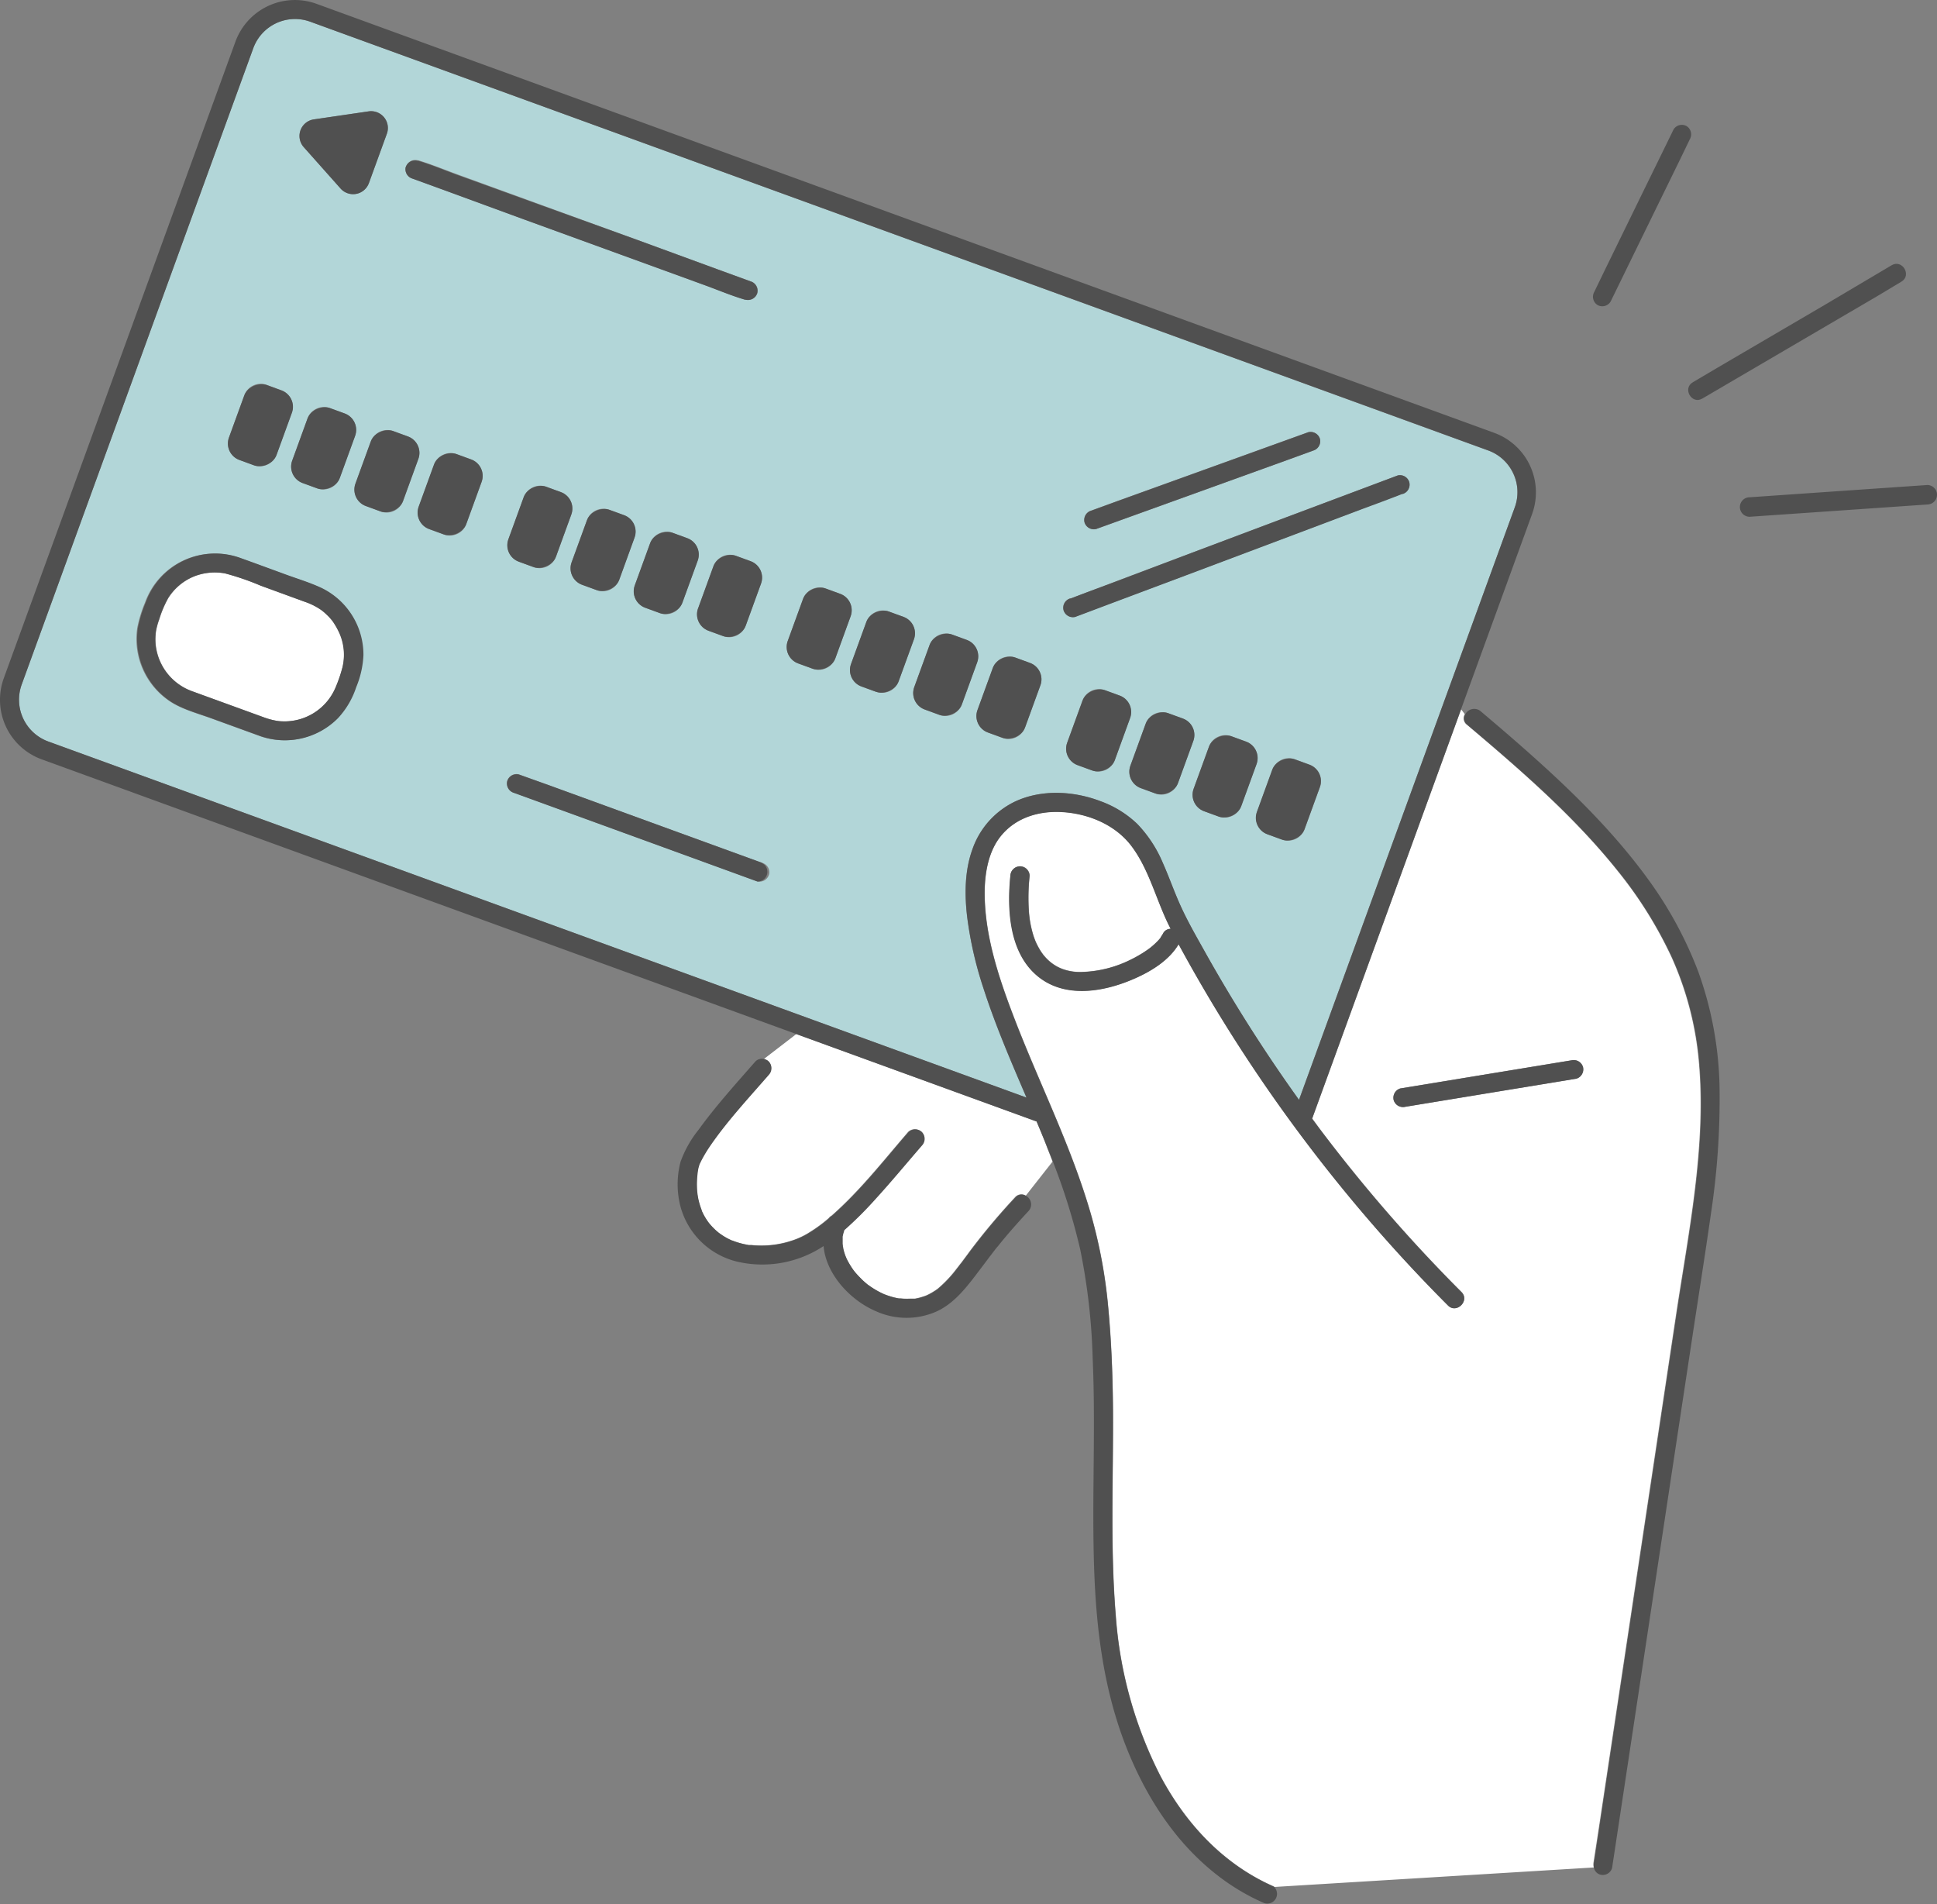<svg id="ÉåÉCÉÑÅ__1" data-name="ÉåÉCÉÑÅ[_1" xmlns="http://www.w3.org/2000/svg" viewBox="0 0 397.69 390.86"><rect x="0" y="0" width="397.69" height="390.86" fill="#808080" stroke="none"/><defs><style>.cls-1{fill:#fff;}.cls-2{fill:#b2d6d8;}.cls-3{fill:#505050;}</style></defs><path class="cls-1" d="M327.15,382.42q.5-3.26,1-6.5l8-53.16q4-26.58,8-53.16c2.54-16.79,6.08-34,4.69-51a66.43,66.43,0,0,0-5.7-22.2,85.7,85.7,0,0,0-11.05-17.65c-9-11.26-20-20.73-30.95-30a1.61,1.61,0,0,1-.4-2.14c-.24-.33-.49-.66-.75-1l-30.57,84c.62.83,1.22,1.66,1.84,2.48a318.34,318.34,0,0,0,28.82,33.12c1.77,1.77-1,4.53-2.76,2.75q-3.67-3.69-7.24-7.49a324.6,324.6,0,0,1-27.3-33.38,321.22,321.22,0,0,1-20.77-33.28c-2,3.34-5.72,5.61-9.17,7.1-6.29,2.73-14.43,4.12-20-.74s-6.06-13.56-5.37-20.41a2,2,0,0,1,1.95-1.95,2,2,0,0,1,2,1.95,41.37,41.37,0,0,0-.16,7.21,21.75,21.75,0,0,0,1,5.27c.11.31.22.62.35.93a2.9,2.9,0,0,0,.12.28c.07.15.14.31.22.46a15,15,0,0,0,.9,1.56l.27.37.16.22c.2.22.39.45.59.66s.34.34.52.5.48.4.51.42a9.25,9.25,0,0,0,1.3.83l.52.25c-.15-.08.43.17.55.21a10.53,10.53,0,0,0,4.06.57,24,24,0,0,0,9.85-2.53,26.2,26.2,0,0,0,2.32-1.28c.36-.22.71-.46,1.06-.7s.61-.44.73-.54a15.48,15.48,0,0,0,1.62-1.51l.33-.39.06-.06,0-.06c.16-.26.34-.51.49-.78a1.72,1.72,0,0,1,1.56-1l0-.07c-2.89-5.48-4.28-11.91-8-16.91-3.32-4.42-8.93-6.69-14.35-7-4.78-.26-9.45,1.19-12.5,4.94-2.42,3-3.24,7.18-3.31,11.1-.14,9.1,2.94,18.15,6.17,26.54,4.76,12.35,10.69,24.25,14.7,36.89a103.2,103.2,0,0,1,4.4,21.24c.72,7.29,1,14.6,1.07,21.92.09,14.1-.59,28.22.57,42.28a85.6,85.6,0,0,0,9.18,33c5.22,9.81,12.94,18.12,23.22,22.64l.19.13,65.53-4A2.75,2.75,0,0,1,327.15,382.42Zm-3.5-161-35.11,5.77a2,2,0,0,1-2.4-1.37,2,2,0,0,1,1.36-2.39l35.12-5.77A2,2,0,0,1,325,219,2,2,0,0,1,323.65,221.43Z"/><path class="cls-1" d="M212.83,230.22l-49.34-17.95-6.63,5.1a1.94,1.94,0,0,1,.9.49,2,2,0,0,1,0,2.75c-4.11,4.73-8.46,9.39-11.91,14.41a29.92,29.92,0,0,0-1.87,3.07c-.11.21-.21.42-.31.64,0-.07-.13.29-.17.42a6.47,6.47,0,0,0-.29,1.23,18.75,18.75,0,0,0-.13,4.21l.06.51.06.38c.05.32.12.64.2,1a15.06,15.06,0,0,0,.54,1.73,2.09,2.09,0,0,0,.08.23l0,.08c.05.11.1.22.16.33q.19.42.42.81c.15.26.31.52.48.77,0,.07.35.5.37.53a13.85,13.85,0,0,0,1.27,1.38c.2.19.4.36.6.53l.18.15a2.83,2.83,0,0,0,.28.2,12.64,12.64,0,0,0,1.61,1l.82.4.08,0,0,0,.44.17a16.83,16.83,0,0,0,2,.58l.95.19.28,0,.27,0a19.86,19.86,0,0,0,8.4-.93,15.69,15.69,0,0,0,3.75-1.8,29.1,29.1,0,0,0,3.75-2.78,1.68,1.68,0,0,1,.57-.49c5.85-5.13,10.69-11.35,15.75-17.21a2,2,0,0,1,2.76,0,2,2,0,0,1,0,2.76c-3.21,3.71-6.34,7.5-9.65,11.12a76.19,76.19,0,0,1-6.31,6.27l0,.09c-.06.19-.12.37-.17.56s-.1.43-.15.64a.56.56,0,0,1,0,.07,1.49,1.49,0,0,0,0,.21c0,.41,0,.83,0,1.24a3.88,3.88,0,0,1,.05.46c0,.14,0,.29.08.43a9.93,9.93,0,0,0,.37,1.32c.05.15.11.3.17.45,0-.05.15.36.2.46a16.72,16.72,0,0,0,1.44,2.36l.27.34c.15.17.29.34.45.51s.58.62.89.92.68.62,1,.91a.69.69,0,0,1,.14.12l.08.06.57.4a17.49,17.49,0,0,0,2.33,1.36l.5.23.48.18c.41.15.82.28,1.24.4s.9.22,1.35.3l.28,0h.06l.6.05a12.71,12.71,0,0,0,1.38,0l.61,0h.08l.27,0a10.66,10.66,0,0,0,1.38-.33l.6-.19.34-.13h0a11.37,11.37,0,0,0,1.34-.7l.57-.36.44-.31a25.14,25.14,0,0,0,3.91-4.14c.26-.32.52-.65.77-1l.12-.14h0c.13-.16.25-.33.37-.49.5-.65,1-1.31,1.48-2a136.61,136.61,0,0,1,9.24-11,1.69,1.69,0,0,1,2.22-.33l5.5-7c-.34-.9-.69-1.79-1.05-2.68C214.39,233.94,213.61,232.08,212.83,230.22Z"/><path class="cls-2" d="M310.67,97.19a9.05,9.05,0,0,0-5.14-4.71L63.68,4.45A9.12,9.12,0,0,0,52,9.9L4.45,140.53A9.13,9.13,0,0,0,9.9,152.21l200.84,73.1c-3.18-7.41-6.39-14.83-8.86-22.51a77.46,77.46,0,0,1-3.32-14.57c-.54-4.56-.52-9.44,1.05-13.81a17.05,17.05,0,0,1,8.82-9.9c5.42-2.52,12-2.16,17.51-.05a21.42,21.42,0,0,1,7.55,4.67,26.14,26.14,0,0,1,5.24,8c1.29,2.89,2.32,5.89,3.63,8.77,1.48,3.24,3.28,6.36,5,9.46a320,320,0,0,0,19.33,30.41L311,104.16A9,9,0,0,0,310.67,97.19ZM117.35,115.43l3.15-8.63a3.59,3.59,0,0,1,4.6-2.15l3,1.1a3.59,3.59,0,0,1,2.15,4.61L127.14,119a3.59,3.59,0,0,1-4.61,2.15l-3-1.1A3.61,3.61,0,0,1,117.35,115.43Zm-3.19-1.16a3.61,3.61,0,0,1-4.61,2.15l-3-1.11a3.59,3.59,0,0,1-2.15-4.6l3.14-8.64a3.6,3.6,0,0,1,4.61-2.15l3,1.11a3.58,3.58,0,0,1,2.15,4.6Zm16.18,5.89,3.14-8.64a3.6,3.6,0,0,1,4.61-2.15l3,1.11a3.6,3.6,0,0,1,2.15,4.6l-3.15,8.64a3.59,3.59,0,0,1-4.6,2.15l-3-1.11A3.59,3.59,0,0,1,130.34,120.16Zm13,4.72,3.14-8.63a3.59,3.59,0,0,1,4.61-2.15l3,1.1a3.59,3.59,0,0,1,2.15,4.61l-3.14,8.63a3.6,3.6,0,0,1-4.61,2.15l-3-1.1A3.59,3.59,0,0,1,143.32,124.88Zm-60-90.62a2,2,0,0,1,2.4-1.36l.12,0c2.81.85,5.56,2,8.32,3l17.07,6.21,19.74,7.18,16.37,6,6.78,2.47a2,2,0,0,1,1.37,2.4,2,2,0,0,1-2.4,1.36l-.12,0c-2.81-.85-5.56-2-8.32-3l-17.07-6.21-19.74-7.18-16.37-6-6.78-2.47A2,2,0,0,1,83.29,34.26ZM64.43,24.51,75.7,22.86a3.45,3.45,0,0,1,3.73,4.59L75.74,37.59a3.45,3.45,0,0,1-5.81,1.12L62.36,30.2A3.44,3.44,0,0,1,64.43,24.51Zm-1.3,61.41a3.59,3.59,0,0,1,4.61-2.15l3,1.1a3.59,3.59,0,0,1,2.15,4.61l-3.14,8.63a3.6,3.6,0,0,1-4.61,2.15l-3-1.1A3.59,3.59,0,0,1,60,94.55ZM47,89.83l3.14-8.64A3.6,3.6,0,0,1,54.76,79l3,1.11a3.58,3.58,0,0,1,2.14,4.6l-3.14,8.64a3.6,3.6,0,0,1-4.61,2.15l-3-1.11A3.59,3.59,0,0,1,47,89.83Zm26,51.22a17.2,17.2,0,0,1-3.72,6.35,15.29,15.29,0,0,1-15.87,3.73l-.6-.22-9.54-3.47c-2.78-1-6-1.85-8.45-3.5a15.38,15.38,0,0,1-6.64-15.07,26.65,26.65,0,0,1,1.58-5.15,15.19,15.19,0,0,1,19.45-9.19c2.89,1,5.77,2.1,8.65,3.15,2.67,1,5.46,1.8,8,3a15.25,15.25,0,0,1,8.58,13.79A19.32,19.32,0,0,1,73.05,141.05ZM78.15,105l-3-1.11A3.59,3.59,0,0,1,73,99.28l3.15-8.64a3.59,3.59,0,0,1,4.6-2.15l3,1.11a3.59,3.59,0,0,1,2.15,4.6l-3.14,8.64A3.6,3.6,0,0,1,78.15,105Zm20.73-6.06-3.14,8.63a3.59,3.59,0,0,1-4.61,2.15l-3-1.1A3.6,3.6,0,0,1,86,104l3.14-8.63a3.59,3.59,0,0,1,4.61-2.15l3,1.1A3.6,3.6,0,0,1,98.88,98.93Zm59,80.61a2,2,0,0,1-2.4,1.37l-6.17-2.25-26.92-9.8-16.9-6.15a2,2,0,0,1-1.36-2.4,2,2,0,0,1,2.4-1.36l6.17,2.24L139.64,171l16.9,6.15A2,2,0,0,1,157.9,179.54Zm9-42.25-3-1.1a3.6,3.6,0,0,1-2.14-4.61l3.14-8.63a3.59,3.59,0,0,1,4.61-2.15l3,1.1a3.6,3.6,0,0,1,2.14,4.61l-3.14,8.64A3.6,3.6,0,0,1,166.91,137.29Zm13,4.73-3-1.1a3.59,3.59,0,0,1-2.15-4.61l3.14-8.63a3.59,3.59,0,0,1,4.61-2.15l3,1.1a3.6,3.6,0,0,1,2.15,4.61l-3.15,8.63A3.58,3.58,0,0,1,179.9,142Zm17.59,2.58a3.61,3.61,0,0,1-4.61,2.15l-3-1.11a3.59,3.59,0,0,1-2.15-4.6l3.15-8.64a3.58,3.58,0,0,1,4.6-2.15l3,1.11a3.58,3.58,0,0,1,2.15,4.6Zm16.12-3.91-3.14,8.63a3.59,3.59,0,0,1-4.61,2.15l-3-1.1a3.61,3.61,0,0,1-2.15-4.61l3.15-8.63a3.59,3.59,0,0,1,4.6-2.15l3,1.1A3.6,3.6,0,0,1,213.61,140.69ZM224,104.82l5.49-2,24-8.66,15.08-5.44A2,2,0,0,1,271,90.1a2,2,0,0,1-1.36,2.4l-5.49,2-24,8.66-15.08,5.44a2,2,0,0,1-2.4-1.36A2,2,0,0,1,224,104.82Zm.25,53.35-3-1.1a3.59,3.59,0,0,1-2.15-4.61l3.14-8.63a3.6,3.6,0,0,1,4.61-2.15l3,1.1a3.59,3.59,0,0,1,2.15,4.61L228.89,156A3.6,3.6,0,0,1,224.28,158.17Zm17.59,2.58a3.59,3.59,0,0,1-4.61,2.15l-3-1.1a3.61,3.61,0,0,1-2.15-4.61l3.15-8.64a3.59,3.59,0,0,1,4.6-2.14l3,1.1a3.59,3.59,0,0,1,2.15,4.61Zm8.38,6.87-3-1.1a3.59,3.59,0,0,1-2.15-4.61l3.14-8.63a3.59,3.59,0,0,1,4.61-2.15l3,1.1a3.61,3.61,0,0,1,2.15,4.61l-3.15,8.64A3.59,3.59,0,0,1,250.25,167.62ZM271,161.57l-3.14,8.63a3.6,3.6,0,0,1-4.61,2.15l-3-1.1a3.59,3.59,0,0,1-2.15-4.61l3.14-8.64a3.6,3.6,0,0,1,4.61-2.14l3,1.1A3.59,3.59,0,0,1,271,161.57Zm17-60.22-.11,0c-2.71,1-5.44,2-8.16,3.07l-16.78,6.32-19.49,7.33-16,6-6.72,2.53a2,2,0,0,1-2.4-1.36,2,2,0,0,1,1.36-2.4l.12,0c2.7-1,5.43-2,8.15-3.07l16.78-6.32,19.49-7.33,16-6L287,97.59A2,2,0,0,1,289.34,99,2,2,0,0,1,288,101.35Z"/><path class="cls-3" d="M69.93,38.71a3.45,3.45,0,0,0,5.81-1.12l3.69-10.14a3.45,3.45,0,0,0-3.73-4.59L64.43,24.51a3.44,3.44,0,0,0-2.07,5.69Z"/><path class="cls-3" d="M84.66,36.66l6.78,2.47,16.37,6,19.74,7.18,17.07,6.21c2.76,1,5.51,2.18,8.32,3l.12,0a2,2,0,0,0,2.4-1.36,2,2,0,0,0-1.37-2.4l-6.78-2.47-16.37-6L111.2,42.18,94.13,36c-2.76-1-5.51-2.18-8.32-3l-.12,0a2,2,0,0,0-2.4,1.36A2,2,0,0,0,84.66,36.66Z"/><path class="cls-1" d="M68.34,127.5A11.73,11.73,0,0,0,67,126.08a9.3,9.3,0,0,0-1.12-.93,13.64,13.64,0,0,0-3.32-1.63l-9-3.29a54.19,54.19,0,0,0-7.33-2.52,11.63,11.63,0,0,0-6.43.65,11.3,11.3,0,0,0-5.24,4.43,22.59,22.59,0,0,0-1.87,4.44,12.47,12.47,0,0,0-.45,1.47,8.14,8.14,0,0,0-.26,1.56,10.9,10.9,0,0,0,.21,3.34,11.41,11.41,0,0,0,7.26,8.29l15.06,5.48a14.42,14.42,0,0,0,2,.54,7.47,7.47,0,0,0,1.44.17,11.37,11.37,0,0,0,10.94-6.83A30.23,30.23,0,0,0,70.31,137a11.07,11.07,0,0,0-.48-6.85A15.16,15.16,0,0,0,68.34,127.5Z"/><path class="cls-3" d="M66,120.68c-2.58-1.2-5.37-2-8-3-2.88-1.05-5.76-2.11-8.65-3.15a15.19,15.19,0,0,0-19.45,9.19,26.65,26.65,0,0,0-1.58,5.15,15.38,15.38,0,0,0,6.64,15.07c2.48,1.65,5.67,2.48,8.45,3.5l9.54,3.47.6.22a15.29,15.29,0,0,0,15.87-3.73,17.2,17.2,0,0,0,3.72-6.35,19.32,19.32,0,0,0,1.48-6.58A15.25,15.25,0,0,0,66,120.68ZM70.31,137a30.23,30.23,0,0,1-1.48,4.24,11.37,11.37,0,0,1-10.94,6.83,7.47,7.47,0,0,1-1.44-.17,14.42,14.42,0,0,1-2-.54l-15.06-5.48a11.41,11.41,0,0,1-7.26-8.29,10.9,10.9,0,0,1-.21-3.34,8.14,8.14,0,0,1,.26-1.56,12.47,12.47,0,0,1,.45-1.47,22.59,22.59,0,0,1,1.87-4.44,11.3,11.3,0,0,1,5.24-4.43,11.63,11.63,0,0,1,6.43-.65,54.19,54.19,0,0,1,7.33,2.52l9,3.29a13.64,13.64,0,0,1,3.32,1.63,9.3,9.3,0,0,1,1.12.93,11.73,11.73,0,0,1,1.31,1.42,15.16,15.16,0,0,1,1.49,2.66A11.07,11.07,0,0,1,70.31,137Z"/><rect class="cls-3" x="45.28" y="82.08" width="16.38" height="10.41" rx="3.59" transform="translate(-46.84 107.68) rotate(-70)"/><rect class="cls-3" x="58.26" y="86.81" width="16.38" height="10.41" rx="3.59" transform="translate(-42.74 122.99) rotate(-70)"/><rect class="cls-3" x="71.25" y="91.53" width="16.38" height="10.41" rx="3.59" transform="translate(-38.64 138.3) rotate(-70)"/><rect class="cls-3" x="84.23" y="96.26" width="16.38" height="10.41" rx="3.59" transform="translate(-34.54 153.6) rotate(-70)"/><rect class="cls-3" x="102.65" y="102.96" width="16.38" height="10.41" rx="3.59" transform="translate(-28.72 175.32) rotate(-70)"/><rect class="cls-3" x="115.63" y="107.69" width="16.38" height="10.41" rx="3.59" transform="translate(-24.61 190.64) rotate(-70)"/><rect class="cls-3" x="128.61" y="112.41" width="16.38" height="10.41" rx="3.59" transform="translate(-20.52 205.94) rotate(-70)"/><rect class="cls-3" x="141.6" y="117.14" width="16.38" height="10.41" rx="3.59" transform="translate(-16.41 221.25) rotate(-70)"/><rect class="cls-3" x="160.01" y="123.84" width="16.38" height="10.41" rx="3.59" transform="translate(-10.6 242.96) rotate(-70)"/><rect class="cls-3" x="172.99" y="128.57" width="16.38" height="10.41" rx="3.59" transform="translate(-6.49 258.27) rotate(-70)"/><rect class="cls-3" x="185.98" y="133.29" width="16.38" height="10.41" rx="3.59" transform="translate(-2.38 273.59) rotate(-70)"/><rect class="cls-3" x="198.96" y="138.02" width="16.38" height="10.41" rx="3.59" transform="translate(1.71 288.89) rotate(-70)"/><rect class="cls-3" x="217.38" y="144.72" width="16.38" height="10.41" rx="3.59" transform="translate(7.54 310.62) rotate(-70)"/><rect class="cls-3" x="230.36" y="149.45" width="16.38" height="10.41" rx="3.59" transform="translate(11.63 325.91) rotate(-70)"/><rect class="cls-3" x="243.34" y="154.17" width="16.38" height="10.41" rx="3.59" transform="translate(15.74 341.24) rotate(-70)"/><rect class="cls-3" x="256.32" y="158.9" width="16.38" height="10.41" rx="3.59" transform="translate(19.84 356.55) rotate(-70)"/><path class="cls-3" d="M156.54,177.15,139.64,171l-26.92-9.81L106.55,159a2,2,0,0,0-2.4,1.36,2,2,0,0,0,1.36,2.4l16.9,6.15,26.92,9.8,6.17,2.25a2,2,0,0,0,1-3.76Z"/><path class="cls-3" d="M225.07,108.58l15.08-5.44,24-8.66,5.49-2A2,2,0,0,0,271,90.1a2,2,0,0,0-2.4-1.36l-15.08,5.44-24,8.66-5.49,2a2,2,0,0,0-1.36,2.4A2,2,0,0,0,225.07,108.58Z"/><path class="cls-3" d="M220.73,126.66l6.72-2.53,16-6,19.49-7.33,16.78-6.32c2.72-1,5.45-2,8.16-3.07l.11,0a2,2,0,0,0,1.36-2.4A2,2,0,0,0,287,97.59l-6.73,2.53-16,6-19.49,7.33L228,119.79c-2.72,1-5.45,2-8.15,3.07l-.12,0a2,2,0,0,0-1.36,2.4A2,2,0,0,0,220.73,126.66Z"/><path class="cls-3" d="M353.05,223.42a73.85,73.85,0,0,0-4.39-24,80.74,80.74,0,0,0-10.09-18.66C330,168.9,319.16,159,308.09,149.48L304,146a2.08,2.08,0,0,0-3.16.62,7.79,7.79,0,0,0,2.47,2.45,7.79,7.79,0,0,1-2.47-2.45,1.61,1.61,0,0,0,.4,2.14c11,9.28,21.95,18.75,30.95,30a85.7,85.7,0,0,1,11.05,17.65,66.43,66.43,0,0,1,5.7,22.2c1.39,17.06-2.15,34.23-4.69,51q-4,26.58-8,53.16l-8,53.16q-.48,3.24-1,6.5a2.75,2.75,0,0,0,0,.95l2.89-.18-2.89.18a1.85,1.85,0,0,0,1.33,1.45,2,2,0,0,0,2.4-1.37q4.08-26.93,8.14-53.85t8.14-53.85c1.33-8.83,2.74-17.65,4-26.5A157.34,157.34,0,0,0,353.05,223.42Z"/><path class="cls-3" d="M322.62,217.67l-35.12,5.77a2,2,0,0,0-1.36,2.39,2,2,0,0,0,2.4,1.37l35.11-5.77A2,2,0,0,0,325,219,2,2,0,0,0,322.62,217.67Z"/><path class="cls-3" d="M261.65,387.39l-4.22.26,4.22-.26-.19-.13c-10.28-4.52-18-12.83-23.22-22.64a85.6,85.6,0,0,1-9.18-33c-1.16-14.06-.48-28.18-.57-42.28-.05-7.32-.35-14.63-1.07-21.92a103.2,103.2,0,0,0-4.4-21.24c-4-12.64-9.94-24.54-14.7-36.89-3.23-8.39-6.31-17.44-6.17-26.54.07-3.92.89-8.12,3.31-11.1,3-3.75,7.72-5.2,12.5-4.94,5.42.29,11,2.56,14.35,7,3.76,5,5.15,11.43,8,16.91l0,.07a1.72,1.72,0,0,0-1.56,1c-.15.27-.33.52-.49.78l0,.06-.06.06-.33.39a15.48,15.48,0,0,1-1.62,1.51c-.12.1-.39.31-.73.54s-.7.48-1.06.7a26.2,26.2,0,0,1-2.32,1.28,24,24,0,0,1-9.85,2.53,10.53,10.53,0,0,1-4.06-.57c-.12,0-.7-.29-.55-.21l-.52-.25a9.25,9.25,0,0,1-1.3-.83s-.43-.34-.51-.42-.35-.33-.52-.5-.39-.44-.59-.66l-.16-.22-.27-.37a15,15,0,0,1-.9-1.56c-.08-.15-.15-.31-.22-.46a2.9,2.9,0,0,1-.12-.28c-.13-.31-.24-.62-.35-.93a21.75,21.75,0,0,1-1-5.27,41.37,41.37,0,0,1,.16-7.21,2,2,0,0,0-2-1.95,2,2,0,0,0-1.95,1.95c-.69,6.85-.28,15.54,5.37,20.41s13.76,3.47,20,.74c3.45-1.49,7.21-3.76,9.17-7.1a321.22,321.22,0,0,0,20.77,33.28,324.6,324.6,0,0,0,27.3,33.38q3.56,3.81,7.24,7.49c1.77,1.78,4.53-1,2.76-2.75a318.34,318.34,0,0,1-28.82-33.12c-.62-.82-1.22-1.65-1.84-2.48l30.57-84a5.75,5.75,0,0,0-1.78-1.58,5.75,5.75,0,0,1,1.78,1.58l14.6-40.11a13,13,0,0,0-7.78-16.69L65,.79A13,13,0,0,0,48.33,8.57L.79,139.19a13,13,0,0,0,7.78,16.69l154.92,56.39,2.58-2-2.58,2,49.34,17.95c.78,1.86,1.56,3.72,2.3,5.58.36.89.71,1.78,1.05,2.68l1.14-1.46-1.14,1.46a128.94,128.94,0,0,1,5.58,17.91,128.61,128.61,0,0,1,2.58,22.48c.64,14.37-.19,28.74.3,43.11.43,12.64,2,25.16,6.73,37,4.33,10.83,11,20.84,20.72,27.54a44.62,44.62,0,0,0,7.4,4.12,2,2,0,0,0,2.16-3.24ZM9.9,152.21a9.13,9.13,0,0,1-5.45-11.68L52,9.9A9.12,9.12,0,0,1,63.68,4.45l241.85,88A9.11,9.11,0,0,1,311,104.16L266.71,225.78a320,320,0,0,1-19.33-30.41c-1.74-3.1-3.54-6.22-5-9.46-1.31-2.88-2.34-5.88-3.63-8.77a26.14,26.14,0,0,0-5.24-8,21.42,21.42,0,0,0-7.55-4.67c-5.5-2.11-12.09-2.47-17.51.05a17.05,17.05,0,0,0-8.82,9.9c-1.57,4.37-1.59,9.25-1.05,13.81a77.46,77.46,0,0,0,3.32,14.57c2.47,7.68,5.68,15.1,8.86,22.51Z"/><path class="cls-3" d="M210.68,245.5l-1.38,1.77,1.38-1.77a1.69,1.69,0,0,0-2.22.33,136.61,136.61,0,0,0-9.24,11c-.49.65-1,1.31-1.48,2-.12.16-.24.33-.37.49h0l-.12.14c-.25.33-.51.66-.77,1a25.14,25.14,0,0,1-3.91,4.14l-.44.31-.57.36a11.37,11.37,0,0,1-1.34.7h0l-.34.13-.6.19a10.66,10.66,0,0,1-1.38.33l-.27,0h-.08l-.61,0a12.71,12.71,0,0,1-1.38,0l-.6-.05h-.06l-.28,0c-.45-.08-.91-.18-1.35-.3s-.83-.25-1.24-.4l-.48-.18-.5-.23a17.49,17.49,0,0,1-2.33-1.36l-.57-.4-.08-.06h0a.69.69,0,0,0-.14-.12c-.35-.29-.7-.6-1-.91s-.61-.61-.89-.92-.3-.34-.45-.51l-.27-.34a16.72,16.72,0,0,1-1.44-2.36c-.05-.1-.22-.51-.2-.46-.06-.15-.12-.3-.17-.45a9.93,9.93,0,0,1-.37-1.32c0-.14-.06-.29-.08-.43a3.88,3.88,0,0,0-.05-.46c0-.41,0-.83,0-1.24a1.49,1.49,0,0,1,0-.21.56.56,0,0,0,0-.07c.05-.21.09-.43.15-.64s.11-.37.17-.56l0-.09a76.19,76.19,0,0,0,6.31-6.27c3.31-3.62,6.44-7.41,9.65-11.12a2,2,0,0,0,0-2.76,2,2,0,0,0-2.76,0c-5.06,5.86-9.9,12.08-15.75,17.21a1.68,1.68,0,0,0-.57.49,29.1,29.1,0,0,1-3.75,2.78,15.69,15.69,0,0,1-3.75,1.8,19.86,19.86,0,0,1-8.4.93l-.27,0-.28,0-.95-.19a16.83,16.83,0,0,1-2-.58l-.44-.17,0,0-.08,0-.82-.4a12.64,12.64,0,0,1-1.61-1,2.83,2.83,0,0,1-.28-.2l-.18-.15c-.2-.17-.4-.34-.6-.53a13.85,13.85,0,0,1-1.27-1.38s-.33-.46-.37-.53c-.17-.25-.33-.51-.48-.77s-.29-.53-.42-.81c-.06-.11-.11-.22-.16-.33l0-.08a2.09,2.09,0,0,1-.08-.23,15.06,15.06,0,0,1-.54-1.73c-.08-.32-.15-.64-.2-1l-.06-.38-.06-.51a18.75,18.75,0,0,1,.13-4.21,6.47,6.47,0,0,1,.29-1.23c0-.13.2-.49.17-.42.1-.22.2-.43.31-.64a29.92,29.92,0,0,1,1.87-3.07c3.45-5,7.8-9.68,11.91-14.41a2,2,0,0,0,0-2.75,1.94,1.94,0,0,0-.9-.49l-2.37,1.82,2.37-1.82a1.83,1.83,0,0,0-1.86.49c-4,4.58-8.08,9.06-11.65,14a22.69,22.69,0,0,0-3.7,6.57,18.09,18.09,0,0,0,0,9.27A15.9,15.9,0,0,0,151.4,259a22.76,22.76,0,0,0,17.69-3.21c.5,5.77,5.46,11.1,10.67,13.34a15.23,15.23,0,0,0,12.52.09c3.81-1.74,6.41-5.3,8.88-8.55l1.83-2.43c.15-.21.31-.41.47-.61l.21-.28,0,0,.05-.07c.38-.48.75-1,1.14-1.43,2-2.51,4.14-4.91,6.32-7.26A2,2,0,0,0,210.68,245.5Z"/><path class="cls-3" d="M328,62.62a2,2,0,0,0,2.67-.7l5.52-11.3q4.4-9,8.77-17.93,1-2.07,2-4.14a2,2,0,0,0-.69-2.67,2,2,0,0,0-2.67.7q-2.76,5.66-5.53,11.3l-8.76,17.93-2,4.14A2,2,0,0,0,328,62.62Z"/><path class="cls-3" d="M349.5,81.82l13.84-8.1,22.05-12.91,5-3c2.16-1.27.2-4.64-2-3.37L374.62,62.6,352.57,75.51l-5,2.95C345.37,79.73,347.33,83.1,349.5,81.82Z"/><path class="cls-3" d="M395.74,99.56l-12.36.85-19.68,1.36-4.48.31a2,2,0,0,0-2,2,2,2,0,0,0,2,2l12.36-.85,19.67-1.36,4.49-.31a2,2,0,0,0,1.95-1.95A2,2,0,0,0,395.74,99.56Z"/></svg>